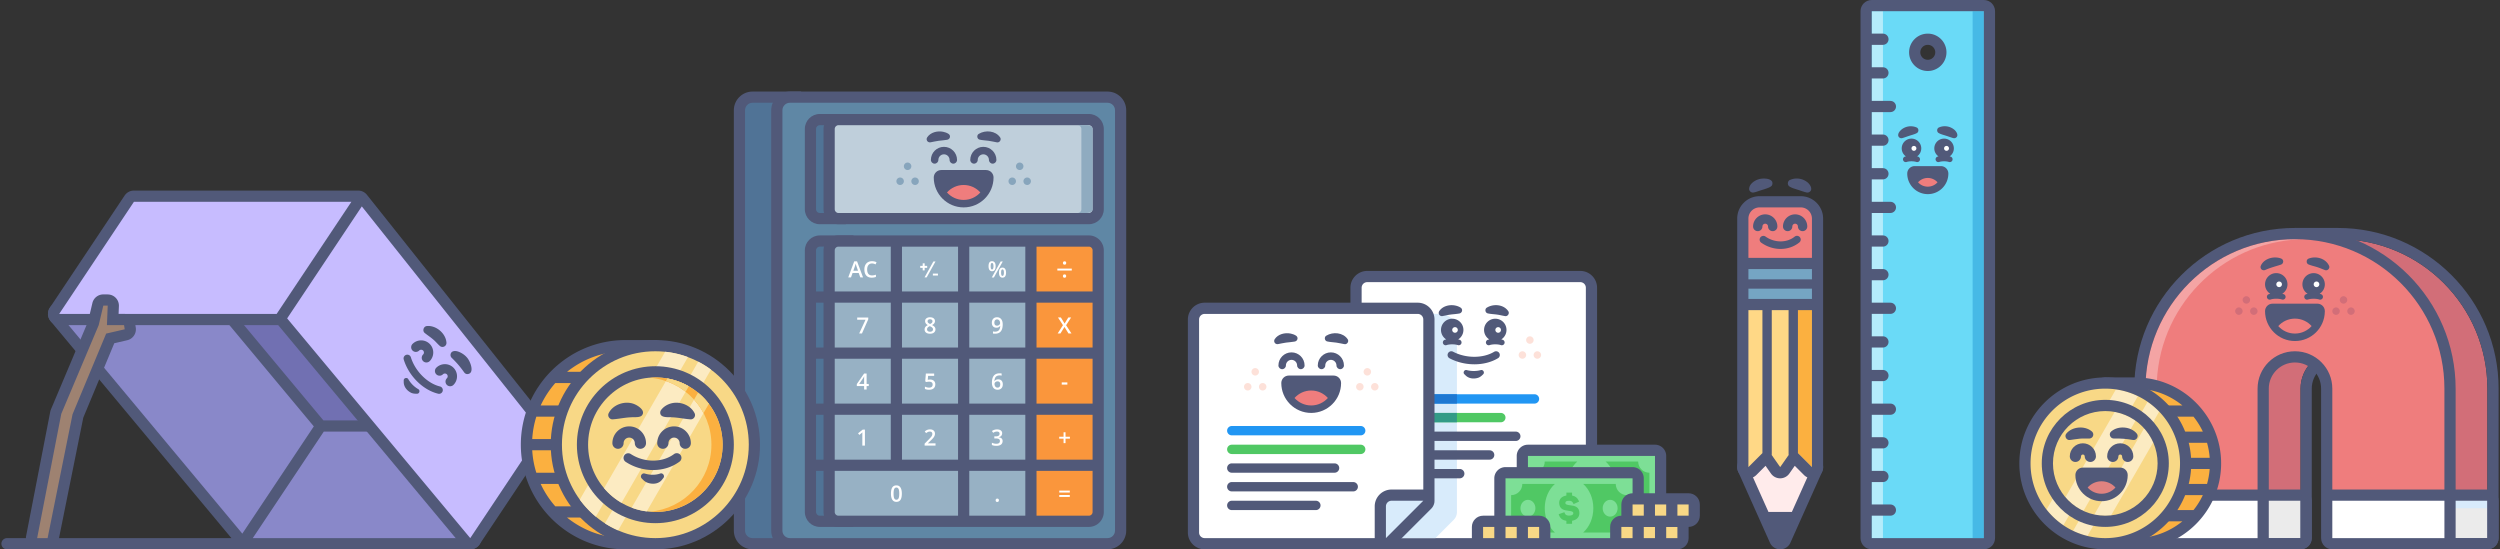 <?xml version="1.0" encoding="UTF-8"?>
<svg xmlns="http://www.w3.org/2000/svg" width="1338" height="294" fill="none">
  <rect width="100%" height="100%" fill="#333333" stroke="none"/>
  <g clip-path="url(#a)">
    <path fill="#D26E78" d="M1228.25 131.37V128h23c44.18 0 80 35.82 80 80v80h-60v-80c0-11.05-8.95-20-20-20s-20 8.95-20 20v80h-60v-80c0-36.19 24.03-66.75 57-76.63"></path>
    <path fill="#EBEBEB" d="M1231.25 265h-60c-1.66 0-3 1.343-3 3v20c0 1.657 1.34 3 3 3h60c1.66 0 3-1.343 3-3v-20c0-1.657-1.34-3-3-3m100 0h-60c-1.66 0-3 1.343-3 3v20c0 1.657 1.34 3 3 3h60c1.66 0 3-1.343 3-3v-20c0-1.657-1.34-3-3-3"></path>
    <path fill="#8988C9" d="M131.68 291c-.89 0-1.73-.4-2.3-1.08l-100-120c-.75-.89-.91-2.14-.41-3.19s1.55-1.73 2.72-1.73h120c.89 0 1.73.4 2.3 1.08l100 120c.75.89.91 2.14.41 3.19a3.01 3.01 0 0 1-2.72 1.73z"></path>
    <path fill="#7170B2" d="m121.68 168 50 60h30l-50-60z"></path>
    <path fill="#515979" d="m256.29 284.16-100-120a6 6 0 0 0-4.61-2.16h-120c-2.33 0-4.45 1.35-5.43 3.46-.99 2.11-.67 4.6.82 6.39l96.8 116.16H3.75c-1.66 0-3 1.34-3 3s1.34 3 3 3h247.93c2.33 0 4.45-1.35 5.43-3.46.99-2.11.67-4.6-.82-6.39M151.68 168l47.5 57h-26.09l-47.5-57h26.1zm-33.9 0 50.17 60.2-38.26 57.4L31.68 168zm17.51 120 38-57h30.89l47.5 57z"></path>
    <path fill="#FFEBEB" d="M952.75 291c-1.18 0-2.26-.7-2.74-1.77l-17-38c-.44-.98-.32-2.13.32-3l10-13.63c.57-.77 1.46-1.23 2.42-1.23h14.54c.98 0 1.9.48 2.46 1.29l9.46 13.63c.6.86.7 1.98.27 2.94l-17 38a3 3 0 0 1-2.74 1.77z"></path>
    <path fill="#515979" d="m974.68 246.58-9.46-13.63a5.98 5.98 0 0 0-4.93-2.58h-14.54c-1.91 0-3.71.91-4.84 2.45l-10 13.63a6 6 0 0 0-.64 6l17 38a6.004 6.004 0 0 0 10.96 0l17-38c.86-1.92.65-4.14-.55-5.87M959.01 274h-12.53l-10.74-24 10-13.63h14.54l9.46 13.63L959 274z"></path>
    <path fill="#FFD886" d="M969.75 253c-.78 0-1.55-.3-2.12-.88l-7.47-7.47-4.95 7.07a3.006 3.006 0 0 1-4.92 0l-4.95-7.07-7.47 7.47c-.57.57-1.34.88-2.12.88-.39 0-.78-.07-1.15-.23a3 3 0 0 1-1.85-2.77v-85c0-1.66 1.34-3 3-3h34c1.66 0 3 1.34 3 3v85a2.997 2.997 0 0 1-3 3"></path>
    <path fill="#FBB040" d="m969.75 250-8-8v-77h8z"></path>
    <path fill="#75A5C3" d="M972.75 141h-40v22h40z"></path>
    <path fill="#EF7D7D" d="M932.75 141v-24c0-4.96 4.04-9 9-9h22c4.96 0 9 4.04 9 9v24z"></path>
    <path fill="#515979" d="M963.75 105h-22c-6.62 0-12 5.38-12 12v133c0 2.43 1.46 4.61 3.7 5.54a5.97 5.97 0 0 0 6.53-1.3l4.94-4.94 2.9 4.14a6.01 6.01 0 0 0 4.92 2.56c1.96 0 3.79-.96 4.92-2.56l2.9-4.14 4.94 4.94a6 6 0 0 0 4.24 1.76 6.003 6.003 0 0 0 5.99-6V117c0-6.62-5.38-12-12-12zm-28 12c0-3.31 2.69-6 6-6h22c3.31 0 6 2.69 6 6v21h-34zm0 27h34v5.5h-34zm7.5 98.5-7.5 7.5v-84h7.5zm9.5 7.5-4.55-6.5c.03-.16.05-.33.05-.5v-77h9v77c0 .17.02.34.05.5zm17 0-7.5-7.5V166h7.5zm0-90h-34v-5.5h34z"></path>
    <path fill="#515979" d="M964.75 123.72a2.5 2.5 0 0 1-2.5-2.5c0-.83-.67-1.5-1.5-1.5s-1.5.67-1.5 1.5a2.5 2.5 0 0 1-5 0c0-3.58 2.92-6.5 6.5-6.5s6.5 2.92 6.5 6.5a2.5 2.5 0 0 1-2.5 2.5m-16 0a2.5 2.5 0 0 1-2.5-2.5c0-.83-.67-1.5-1.5-1.5s-1.5.67-1.5 1.5a2.5 2.5 0 0 1-5 0c0-3.58 2.92-6.5 6.5-6.5s6.5 2.92 6.5 6.5a2.5 2.5 0 0 1-2.5 2.5m9.29-27.43c3.07-1.35 6.6-.84 9.22 1.21 1.61 1.21 3.41 4.32.77 5.43-.59.24-1.23.08-1.8-.08-1.26-.34-2.52-.81-3.7-1.18-1.46-.5-3.32-.94-4.63-1.76-1.45-.75-1.34-3 .14-3.63zm-11.05 3.97c-1.72.81-3.99 1.35-5.78 2-.71.23-1.66.56-2.53.74-1.12.27-2.25-.41-2.52-1.53-.25-2.74 2.71-4.81 5.03-5.52 2.24-.77 8.5-.7 7.27 3.03-.26.65-.91.97-1.47 1.27zm6 32.98c-3.57 0-7.23-1.12-10.39-3.36-.9-.64-1.12-1.89-.48-2.79s1.89-1.12 2.79-.48c4.84 3.43 11.39 3.45 15.58.05.86-.7 2.12-.57 2.81.29.7.86.57 2.12-.29 2.81-2.85 2.31-6.39 3.47-10.03 3.47z"></path>
    <path fill="#6ADAF7" d="M1001.75 291c-1.66 0-3-1.34-3-3V6c0-1.66 1.34-3 3-3h60c1.66 0 3 1.34 3 3v282c0 1.66-1.34 3-3 3zm30-270c-3.86 0-7 3.14-7 7s3.14 7 7 7 7-3.14 7-7-3.14-7-7-7"></path>
    <path fill="#46B9E6" d="M1061.75 6h-6v282h6z"></path>
    <path fill="#B4ECFB" d="M1007.75 6h-6v282h6z"></path>
    <path fill="#515979" d="M1061.75 0h-60c-3.31 0-6 2.69-6 6v282c0 3.31 2.69 6 6 6h60c3.31 0 6-2.69 6-6V6c0-3.31-2.69-6-6-6m0 288h-60v-12h10c1.66 0 3-1.34 3-3s-1.34-3-3-3h-10v-12h6c1.66 0 3-1.34 3-3s-1.34-3-3-3h-6v-12h6c1.66 0 3-1.34 3-3s-1.34-3-3-3h-6v-12h10c1.66 0 3-1.34 3-3s-1.34-3-3-3h-10v-12h6c1.66 0 3-1.34 3-3s-1.34-3-3-3h-6v-12h6c1.66 0 3-1.34 3-3s-1.34-3-3-3h-6v-12h10c1.66 0 3-1.34 3-3s-1.34-3-3-3h-10v-12h6c1.66 0 3-1.34 3-3s-1.34-3-3-3h-6v-12h6c1.66 0 3-1.34 3-3s-1.34-3-3-3h-6v-12h10c1.66 0 3-1.34 3-3s-1.34-3-3-3h-10V96h6c1.66 0 3-1.34 3-3s-1.34-3-3-3h-6V78h6c1.66 0 3-1.34 3-3s-1.34-3-3-3h-6V60h10c1.66 0 3-1.34 3-3s-1.34-3-3-3h-10V42h6c1.66 0 3-1.34 3-3s-1.34-3-3-3h-6V24h6c1.66 0 3-1.34 3-3s-1.34-3-3-3h-6V6h60z"></path>
    <path fill="#515979" d="M1031.75 38c5.52 0 10-4.48 10-10s-4.48-10-10-10-10 4.48-10 10 4.48 10 10 10m0-14c2.21 0 4 1.79 4 4s-1.79 4-4 4-4-1.79-4-4 1.79-4 4-4m12.26 59.84c-.17-.06-.36-.1-.54-.15 1.34-.95 2.23-2.5 2.23-4.27 0-2.89-2.34-5.23-5.23-5.23s-5.23 2.34-5.23 5.23c0 1.77.88 3.33 2.23 4.27-.18.05-.37.09-.54.15-.78.27-1.2 1.12-.93 1.91.27.78 1.12 1.2 1.91.93 1.37-.47 3.76-.47 5.12 0a1.51 1.51 0 0 0 1.91-.93c.27-.78-.15-1.64-.93-1.91m-17.44 0c-.17-.06-.36-.1-.54-.15 1.34-.95 2.23-2.5 2.23-4.27 0-2.89-2.34-5.23-5.23-5.23s-5.23 2.34-5.23 5.23c0 1.77.88 3.33 2.23 4.27-.18.05-.37.1-.54.15-.78.27-1.2 1.12-.93 1.91.27.78 1.12 1.2 1.91.93 1.36-.47 3.76-.47 5.12 0a1.51 1.51 0 0 0 1.91-.93c.27-.78-.15-1.64-.93-1.91m11.2-15.65c2.66-1.13 5.71-.7 7.97 1.07 1.36.99 2.95 3.64.75 4.6-.51.22-1.04.08-1.54-.07-1.09-.33-2.21-.76-3.25-1.09-1.25-.43-2.87-.79-4.02-1.45-1.26-.6-1.19-2.55.09-3.06m-12.44 3.31c-.99.47-2.5.84-3.54 1.2-1.18.37-2.46.89-3.71 1.22-.92.25-1.88-.29-2.13-1.21-.27-1.37.85-2.61 1.81-3.44a7.91 7.91 0 0 1 7.97-1.07c1.29.52 1.33 2.47.09 3.06l-.48.25zm13.43 17.4h-14c-2.21 0-4 1.79-4 4 0 6.07 4.93 11 11 11s10.9-4.84 11-10.82v-.18c0-2.21-1.79-4-4-4"></path>
    <path fill="#EF7D7D" d="M1031.75 99.9c2.07 0 3.93-.9 5.21-2.33a6.97 6.97 0 0 0-5.21-2.33c-2.07 0-3.93.9-5.21 2.33a6.97 6.97 0 0 0 5.21 2.33"></path>
    <path fill="#D8EBFB" d="M1331.25 268h-60v4h60z"></path>
    <path fill="#515979" d="M1251.25 128c44.18 0 80 35.82 80 80v80h-60v-80c0-11.05-8.95-20-20-20s-20 8.95-20 20v80h-60v-80c0-36.19 24.03-66.75 57-76.63V128zm0-6h-23c-2.97 0-5.44 2.16-5.92 5-15.66 5.61-29.65 15.86-39.73 29.2-11.35 15.01-17.35 32.93-17.35 51.8v80c0 3.31 2.69 6 6 6h60c3.31 0 6-2.69 6-6v-80c0-7.72 6.28-14 14-14s14 6.28 14 14v80c0 3.31 2.69 6 6 6h60c3.31 0 6-2.69 6-6v-80c0-47.42-38.58-86-86-86"></path>
    <path fill="#515979" d="M1231.25 268v20h-60v-20zm0-6h-60c-3.31 0-6 2.69-6 6v20c0 3.31 2.69 6 6 6h60c3.31 0 6-2.69 6-6v-20c0-3.31-2.69-6-6-6m100 6v20h-60v-20zm0-6h-60c-3.31 0-6 2.69-6 6v20c0 3.31 2.69 6 6 6h60c3.31 0 6-2.69 6-6v-20c0-3.31-2.69-6-6-6"></path>
    <path fill="#EF7D7D" d="M1248.25 291c-1.66 0-3-1.34-3-3v-80c0-9.37-7.63-17-17-17s-17 7.63-17 17v80c0 1.66-1.34 3-3 3h-60c-1.66 0-3-1.34-3-3v-80c0-45.77 37.23-83 83-83s83 37.23 83 83v80c0 1.66-1.34 3-3 3z"></path>
    <path fill="#F4A4A4" d="M1228.25 128c1.01 0 2 .04 3 .08-42.79 1.58-77 36.75-77 79.92v80h-6v-80c0-44.18 35.82-80 80-80"></path>
    <path fill="#fff" d="M1208.25 265h-60c-1.66 0-3 1.343-3 3v20c0 1.657 1.34 3 3 3h60c1.66 0 3-1.343 3-3v-20c0-1.657-1.34-3-3-3m100 0h-60c-1.66 0-3 1.343-3 3v20c0 1.657 1.34 3 3 3h60c1.66 0 3-1.343 3-3v-20c0-1.657-1.34-3-3-3"></path>
    <path fill="#515979" d="M1228.25 122c-47.42 0-86 38.58-86 86v80c0 3.31 2.69 6 6 6h60c3.31 0 6-2.69 6-6v-80c0-7.72 6.28-14 14-14s14 6.28 14 14v80c0 3.31 2.69 6 6 6h60c3.31 0 6-2.69 6-6v-80c0-47.42-38.58-86-86-86m-20 166h-60v-20h60zm100 0h-60v-20h60zm-60-26v-54c0-11.05-8.95-20-20-20s-20 8.95-20 20v54h-60v-54c0-44.18 35.82-80 80-80s80 35.82 80 80v54z"></path>
    <path fill="#D8EBFB" d="M1148.25 288h6v-20h-6z"></path>
    <path fill="#515979" d="M1242.24 157.46c-.24-.08-.51-.16-.78-.22a5.97 5.97 0 0 0 2.79-5.06c0-3.31-2.69-6-6-6s-6 2.69-6 6c0 2.13 1.12 4 2.79 5.06-.27.07-.54.14-.78.22-.78.27-1.2 1.12-.93 1.91.27.78 1.12 1.2 1.91.93 1.6-.55 4.42-.55 6.02 0a1.51 1.51 0 0 0 1.91-.93c.27-.78-.15-1.64-.93-1.91m-17.99-5.29c0-3.31-2.69-6-6-6s-6 2.69-6 6c0 2.13 1.12 4 2.79 5.06-.27.07-.54.14-.78.22-.78.27-1.2 1.12-.93 1.91.27.78 1.12 1.2 1.91.93 1.6-.55 4.42-.55 6.02 0a1.51 1.51 0 0 0 1.91-.93c.27-.78-.15-1.64-.93-1.91-.24-.08-.51-.16-.78-.22a5.97 5.97 0 0 0 2.79-5.06m11.33-13.77c3.9-1.54 9.15-.14 10.94 3.86.62 1.33-.82 2.82-2.16 2.3-1.5-.54-2.7-1.12-4.19-1.58-1.4-.46-3.26-.86-4.6-1.43-1.39-.52-1.36-2.64 0-3.14zm-15.05 3.31c-2.68.86-5.41 1.55-8.01 2.71-.97.49-2.21.16-2.58-.91-.15-.42-.12-.87.04-1.25 1.28-3.03 4.8-4.55 7.91-4.46 1.03.03 1.96.17 3.03.6 1.63.73 1.27 2.9-.39 3.31"></path>
    <path fill="#D26E78" d="M1254.25 162.52c1.1 0 2-.895 2-2s-.9-2-2-2-2 .895-2 2 .9 2 2 2m-4 6c1.1 0 2-.895 2-2s-.9-2-2-2-2 .895-2 2 .9 2 2 2m10-2c0 1.1-.9 2-2 2s-2-.9-2-2 .9-2 2-2 2 .9 2 2m-58-4c1.1 0 2-.895 2-2s-.9-2-2-2-2 .895-2 2 .9 2 2 2m-4 6c1.1 0 2-.895 2-2s-.9-2-2-2-2 .895-2 2 .9 2 2 2m8 0c1.1 0 2-.895 2-2s-.9-2-2-2-2 .895-2 2 .9 2 2 2"></path>
    <path fill="#515979" d="M1240.25 162.52h-24c-2.21 0-4 1.79-4 4 0 8.82 7.18 16 16 16s15.91-7.09 16-15.84v-.16c0-2.21-1.79-4-4-4"></path>
    <path fill="#EF7D7D" d="M1228.25 178.52c3.55 0 6.73-1.55 8.93-4-2.2-2.45-5.38-4-8.93-4s-6.73 1.55-8.93 4c2.2 2.45 5.38 4 8.93 4"></path>
    <path fill="#C7BCFF" d="M251.68 291c-.89 0-1.73-.39-2.3-1.08L150.28 171H31.68a3.02 3.02 0 0 1-2.65-1.58c-.53-.97-.46-2.16.15-3.08l40-60c.56-.83 1.49-1.34 2.5-1.34h120c.91 0 1.78.42 2.35 1.13l97.94 123.09c.81 1.02.87 2.45.15 3.53l-37.94 56.91c-.52.79-1.39 1.28-2.34 1.33h-.16z"></path>
    <path fill="#515979" d="M218.53 202.96c1.27 2.17 3.11 4.03 5.29 5.29 1.2.64.68 2.53-.66 2.48-1.12.03-2.42-.09-3.34-.63-2.03-1.07-3.64-3.03-3.74-5.41l-.01-1.07c-.04-1.35 1.84-1.83 2.47-.66zm16.45 7.82c-.16 0-.31-.02-.47-.06-8.16-1.98-15.74-9.51-18.43-18.31-.32-1.06.27-2.17 1.33-2.5s2.17.27 2.5 1.33c2.27 7.39 8.81 13.95 15.55 15.59a2.003 2.003 0 0 1-.47 3.95zm5.96-4.05a2.499 2.499 0 0 1-1.77-4.27c.58-.58.58-1.54 0-2.12-.59-.58-1.54-.58-2.12 0-.98.98-2.56.98-3.54 0s-.98-2.56 0-3.54c2.53-2.53 6.66-2.54 9.19 0 2.53 2.53 2.53 6.66 0 9.19-.49.49-1.13.73-1.77.73zM228.22 194a2.499 2.499 0 0 1-1.77-4.27c.58-.58.58-1.54 0-2.12s-1.54-.58-2.12 0c-.98.98-2.56.98-3.54 0s-.98-2.56 0-3.54c2.53-2.53 6.66-2.54 9.19 0 2.53 2.53 2.53 6.66 0 9.19-.49.49-1.13.73-1.77.73zm20.22 5.32c-2.16-3.07-4.09-5.3-6.81-7.93-.77-.9-.67-2.25.22-3.02 2.17-1.63 6.56 1.07 8.05 2.97 1.85 1.97 4.44 8.75.11 8.88-.66-.05-1.2-.4-1.57-.9m-19.93-24.83c4.88-.44 10.02 3.88 10.42 8.78.15 1.19-.71 2.28-1.91 2.4-.61.06-1.18-.14-1.61-.51-1.49-1.33-2.39-2.54-3.79-3.66-1.39-1.18-2.75-2.04-4.25-3.24-1.49-1.13-.68-3.67 1.16-3.77z"></path>
    <path fill="#515979" d="m294.32 227.35-97.94-123.09a6 6 0 0 0-4.7-2.26h-120c-2.01 0-3.88 1-4.99 2.67l-40 60a6.001 6.001 0 0 0 4.99 9.33h117.19l98.2 117.84a6 6 0 0 0 4.61 2.16h.32c1.89-.1 3.62-1.09 4.67-2.66l37.94-56.91a5.98 5.98 0 0 0-.3-7.06zM71.68 108h116.39l-40 60H31.68zm180 180-98-117.6 39.96-59.94 95.98 120.62-37.94 56.91z"></path>
    <path fill="#9E8271" d="M19.87 291a3 3 0 0 1-2.94-3.57l12.92-66.51c.04-.19.11-.43.18-.6 6.56-15.53 18.78-44.49 19.94-47.24l2.4-10.19a3.005 3.005 0 0 1 2.92-2.31h2.37c.82 0 1.6.33 2.16.92.57.59.87 1.38.83 2.2l-.3 7.3h6.03a2.99 2.99 0 0 1 2.96 2.53l.35 2.24c.25 1.55-.75 3.04-2.29 3.39l-8.42 1.95-17.29 41.51-13.3 65.97a3 3 0 0 1-2.94 2.41h-5.59z"></path>
    <path fill="#515979" d="M57.65 163.57 57.23 174h9.16l.35 2.24-9.92 2.3-17.99 43.18s0 .03-.01.05L25.47 288h-5.59l12.92-66.51s.01-.04.02-.06c0 0 20.01-47.39 20.01-47.43l2.46-10.43h2.37m0-6h-2.37a6 6 0 0 0-5.84 4.62l-2.35 9.94c-1.6 3.8-13.44 31.84-19.82 46.95-.02.05-.04.09-.06.14-.14.35-.25.72-.32 1.09l-12.92 66.54a6 6 0 0 0 1.26 4.96 6 6 0 0 0 4.63 2.18h5.59c2.86 0 5.32-2.01 5.88-4.81l13.24-65.68 16.59-39.81 6.92-1.6a5.987 5.987 0 0 0 4.57-6.78l-.35-2.24a5.99 5.99 0 0 0-5.93-5.06h-2.91l.16-4c0-.14.01-.28.01-.42 0-3.31-2.68-6-6-6z"></path>
    <path fill="#507396" d="M402.75 291c-3.86 0-7-3.14-7-7V59c0-3.86 3.14-7 7-7h23v239z"></path>
    <path fill="#515979" d="M422.75 55v233h-20c-2.21 0-4-1.79-4-4V59c0-2.21 1.79-4 4-4zm6-6h-26c-5.51 0-10 4.49-10 10v225c0 5.51 4.49 10 10 10h26z"></path>
    <path fill="#5F87A5" d="M592.75 52h-170a7 7 0 0 0-7 7v225a7 7 0 0 0 7 7h170a7 7 0 0 0 7-7V59a7 7 0 0 0-7-7"></path>
    <path fill="#515979" d="M592.75 55c2.21 0 4 1.79 4 4v225c0 2.21-1.79 4-4 4h-170c-2.21 0-4-1.79-4-4V59c0-2.21 1.79-4 4-4zm0-6h-170c-5.51 0-10 4.49-10 10v225c0 5.51 4.49 10 10 10h170c5.51 0 10-4.49 10-10V59c0-5.51-4.49-10-10-10"></path>
    <path fill="#507396" d="M438.75 117c-2.76 0-5-2.24-5-5V69c0-2.76 2.24-5 5-5h11v53z"></path>
    <path fill="#515979" d="M446.75 67v47h-8c-1.1 0-2-.9-2-2V69c0-1.1.9-2 2-2zm6-6h-14c-4.41 0-8 3.59-8 8v43c0 4.41 3.59 8 8 8h14z"></path>
    <path fill="#507396" d="M438.75 129c-2.76 0-5 2.24-5 5v140c0 2.76 2.24 5 5 5h15V129z"></path>
    <path fill="#515979" d="M438.75 126c-4.41 0-8 3.59-8 8v140c0 4.41 3.59 8 8 8h18V126zm12 150h-12c-1.1 0-2-.9-2-2v-22h14zm0-30h-14v-24h14zm0-30h-14v-24h14zm0-30h-14v-24h14zm-14-30v-22c0-1.1.9-2 2-2h12v24z"></path>
    <path fill="#BFCFDB" d="M582.75 64h-134a5 5 0 0 0-5 5v43a5 5 0 0 0 5 5h134a5 5 0 0 0 5-5V69a5 5 0 0 0-5-5"></path>
    <path fill="#515979" d="M582.75 67c1.1 0 2 .9 2 2v43c0 1.1-.9 2-2 2h-134c-1.1 0-2-.9-2-2V69c0-1.1.9-2 2-2zm0-6h-134c-4.41 0-8 3.59-8 8v43c0 4.41 3.59 8 8 8h134c4.41 0 8-3.59 8-8V69c0-4.41-3.59-8-8-8"></path>
    <path fill="#8FABC0" d="M581.42 67h-4.67c1.1 0 2 .9 2 2v43c0 1.1-.9 2-2 2h4.67c1.84 0 3.33-.9 3.33-2V69c0-1.1-1.49-2-3.33-2"></path>
    <path fill="#FA963C" d="M551.75 159v-30h31c2.76 0 5 2.24 5 5v25zm36 0h-36v30h36zm0 30h-36v30h36zm0 30h-36v30h36z"></path>
    <path fill="#97B1C4" d="M448.75 129c-2.76 0-5 2.24-5 5v140c0 2.76 2.24 5 5 5h103V129z"></path>
    <path fill="#FA963C" d="M551.75 279v-30h36v25c0 2.76-2.24 5-5 5z"></path>
    <path fill="#fff" d="m460.43 148.48-.86-2.38h-3.28l-.84 2.38h-1.48l3.21-8.6h1.52l3.21 8.6h-1.49zm-1.23-3.58-.8-2.33a22 22 0 0 1-.45-1.48c-.11.48-.26 1.01-.46 1.58l-.77 2.23h2.5zm7.49-3.9c-.8 0-1.44.29-1.9.86s-.69 1.36-.69 2.36.22 1.85.67 2.38 1.08.81 1.92.81c.36 0 .71-.04 1.05-.11s.69-.17 1.06-.28v1.2c-.67.25-1.43.38-2.29.38-1.25 0-2.22-.38-2.89-1.14s-1.01-1.85-1.01-3.26c0-.89.16-1.67.49-2.34s.8-1.18 1.42-1.54 1.34-.53 2.17-.53c.88 0 1.68.18 2.43.55l-.5 1.17c-.29-.14-.59-.26-.92-.36s-.66-.16-1.02-.16zm66.16 1.47c0 .9-.16 1.57-.48 2.02s-.8.68-1.43.68c-.59 0-1.05-.23-1.38-.7s-.49-1.13-.49-2c0-1.79.62-2.68 1.87-2.68.61 0 1.08.23 1.42.69s.5 1.12.5 1.98zm-2.64.01c0 .58.06 1.02.17 1.3s.3.43.56.43c.52 0 .77-.58.77-1.73s-.26-1.73-.77-1.73c-.26 0-.44.14-.56.43s-.17.72-.17 1.3m6.48-2.56-4.75 8.57h-1.14l4.75-8.57zm1.74 5.99c0 .9-.16 1.57-.49 2.02s-.8.67-1.42.67-1.05-.23-1.38-.69-.49-1.13-.49-2c0-1.79.62-2.68 1.88-2.68.6 0 1.07.23 1.4.69s.5 1.12.5 1.99m-2.64 0c0 .58.06 1.02.17 1.31s.3.43.56.43c.51 0 .77-.58.77-1.74s-.26-1.72-.77-1.72c-.26 0-.44.14-.56.42s-.17.71-.17 1.29zm-35.1-5.99-4.75 8.56h-1.14l4.75-8.56zm68.19 7.83c0-.29.07-.5.22-.66s.36-.23.64-.23.5.08.65.24.22.37.22.65-.08.5-.23.66-.37.24-.65.24-.5-.08-.64-.24-.22-.38-.22-.66zm-2.99-2.97v-1.04h7.72v1.04zm4.73-4.02c0 .29-.07.5-.22.66s-.36.23-.64.23-.5-.08-.65-.24-.22-.37-.22-.65.08-.5.23-.66.37-.24.65-.24.5.08.64.24.22.38.22.66zm-110.79 37.72 3.39-7.34h-4.45v-1.21h5.92v.96l-3.37 7.59zm37.92-8.67c.81 0 1.46.19 1.93.56s.71.87.71 1.5c0 .88-.53 1.58-1.58 2.1.67.34 1.15.69 1.43 1.06s.42.79.42 1.24c0 .71-.26 1.27-.78 1.7s-1.22.64-2.11.64-1.65-.2-2.16-.6-.77-.96-.77-1.69c0-.48.13-.91.4-1.29q.405-.57 1.32-1.02c-.52-.31-.9-.64-1.12-.99q-.33-.525-.33-1.17c0-.62.24-1.12.73-1.49s1.12-.55 1.91-.55m-1.59 6.45c0 .41.14.72.43.95s.67.34 1.16.34.9-.12 1.17-.35.42-.55.42-.95q0-.48-.39-.87c-.26-.26-.65-.5-1.17-.73l-.17-.08q-.78.345-1.11.75c-.22.27-.34.58-.34.93zm1.58-5.39c-.39 0-.71.1-.94.29a.99.99 0 0 0-.36.79c0 .2.04.38.13.54s.21.31.38.44.44.29.83.47c.47-.21.8-.42.99-.65s.29-.5.29-.8c0-.33-.12-.59-.36-.79s-.56-.29-.96-.29m38.91 2.7q0 2.535-1.02 3.78c-.68.83-1.7 1.25-3.07 1.25-.52 0-.89-.03-1.12-.09v-1.15q.525.15 1.05.15c.93 0 1.62-.25 2.08-.75s.71-1.29.75-2.36h-.07c-.23.35-.51.61-.83.76s-.71.23-1.15.23c-.76 0-1.35-.24-1.79-.71s-.65-1.12-.65-1.95c0-.89.25-1.61.75-2.14s1.19-.79 2.05-.79q.915 0 1.59.45t1.05 1.29c.25.56.37 1.24.37 2.03zm-2.99-2.62c-.48 0-.84.16-1.1.47s-.38.75-.38 1.31c0 .49.12.87.35 1.15q.345.42 1.08.42c.49 0 .86-.14 1.17-.42s.47-.6.47-.97c0-.35-.07-.67-.2-.98a1.64 1.64 0 0 0-.57-.72c-.25-.18-.52-.26-.83-.26zm39.8 7.53h-1.61l-2.14-3.5-2.16 3.5h-1.5l2.84-4.44-2.66-4.12h1.56l1.98 3.24 1.98-3.24h1.51l-2.68 4.15 2.88 4.42zm-108.5 28.14h-1.15v1.87h-1.34v-1.87h-3.91v-1.06l3.91-5.66h1.34v5.58h1.15zm-2.49-1.15v-2.15c0-.77.02-1.39.06-1.88h-.05c-.11.26-.28.57-.52.94l-2.13 3.09zm35.29-2.34c.86 0 1.55.23 2.05.69s.76 1.08.76 1.87c0 .91-.29 1.63-.86 2.14s-1.39.77-2.44.77c-.96 0-1.71-.15-2.26-.46v-1.25c.32.18.68.32 1.09.42q.615.15 1.14.15c.62 0 1.09-.14 1.42-.42s.49-.68.49-1.22c0-1.02-.65-1.54-1.96-1.54-.18 0-.41.02-.68.06s-.51.08-.71.13l-.62-.36.33-4.18h4.45v1.22h-3.24l-.19 2.12c.14-.02.3-.05.5-.08s.44-.05.72-.05zm33.12 1.7c0-3.35 1.37-5.03 4.1-5.03.43 0 .79.03 1.09.1v1.15c-.3-.09-.64-.13-1.03-.13-.92 0-1.61.25-2.07.74q-.69.735-.75 2.37h.07c.18-.32.44-.56.77-.74s.72-.26 1.17-.26c.78 0 1.38.24 1.82.71s.65 1.12.65 1.94q0 1.35-.75 2.13c-.5.52-1.19.78-2.05.78-.61 0-1.15-.15-1.6-.44q-.675-.435-1.05-1.29c-.25-.57-.37-1.24-.37-2.04zm2.98 2.63c.47 0 .84-.15 1.09-.46s.38-.74.38-1.31c0-.49-.12-.88-.36-1.16q-.36-.42-1.08-.42c-.3 0-.57.06-.82.19s-.45.3-.59.52-.22.45-.22.68c0 .55.15 1.01.45 1.39s.68.57 1.15.57m34.38-1.61v-1.17h3.01v1.17zM462.9 238.48h-1.38v-5.53c0-.66.02-1.18.05-1.57-.09.09-.2.2-.33.31q-.195.165-1.32 1.08l-.69-.87 2.52-1.98h1.15v8.57zm37.76 0h-5.81v-1.04l2.21-2.22c.65-.67 1.08-1.14 1.3-1.42s.37-.54.47-.79.15-.51.15-.79c0-.39-.12-.69-.35-.91q-.345-.33-.96-.33c-.33 0-.65.06-.95.18s-.66.34-1.06.66l-.74-.91c.48-.4.94-.69 1.39-.86s.93-.25 1.44-.25c.8 0 1.44.21 1.92.62s.72.98.72 1.68c0 .39-.07.75-.21 1.1s-.35.71-.64 1.08-.76.87-1.43 1.5l-1.49 1.44v.06h4.07v1.21zm35.68-6.59c0 .54-.16 1-.47 1.36s-.76.6-1.34.73v.05c.69.09 1.2.3 1.55.64s.52.8.52 1.36c0 .82-.29 1.46-.87 1.91s-1.41.67-2.48.67c-.95 0-1.75-.15-2.4-.46v-1.22c.36.18.75.32 1.15.42s.8.15 1.17.15c.66 0 1.16-.12 1.49-.37s.49-.63.49-1.14c0-.46-.18-.79-.54-1.01s-.93-.32-1.71-.32h-.74v-1.12h.76c1.37 0 2.05-.47 2.05-1.42 0-.37-.12-.65-.36-.85q-.36-.3-1.05-.3c-.32 0-.64.05-.94.14s-.66.27-1.07.54l-.67-.96c.79-.58 1.7-.87 2.74-.87.86 0 1.54.19 2.02.56s.73.88.73 1.54zm32.88 2.89h-2.33v-1.04h2.33v-2.39h1.05v2.39h2.34v1.04h-2.34v2.38h-1.05zm-86.56 29.42c0 1.49-.24 2.59-.72 3.32s-1.21 1.08-2.19 1.08-1.68-.37-2.17-1.12-.74-1.84-.74-3.28.24-2.63.72-3.34 1.21-1.08 2.19-1.08 1.68.38 2.17 1.12.74 1.85.74 3.29zm-4.42 0c0 1.17.12 2 .36 2.5s.62.75 1.15.75.91-.25 1.16-.76.37-1.34.37-2.49-.12-1.98-.37-2.49-.63-.77-1.16-.77-.91.25-1.15.76-.36 1.34-.36 2.51zm54.64 3.55c0-.29.07-.5.22-.66s.36-.23.64-.23.5.08.65.24.22.37.22.65-.08.5-.23.66-.37.24-.65.24-.5-.08-.64-.24-.22-.38-.22-.66zm34.04-4.13v-1.05h5.64v1.05zm0 2.33v-1.04h5.64v1.04zm-73.09-122.6h-1.33v-1.04h1.33v-1.39h1.05v1.39h1.34v1.04h-1.34v1.38h-1.05zm5.44 4.13v-1.04h2.72v1.04z"></path>
    <path fill="#515979" d="M531.28 87.59c-1.1 0-2-.9-2-2 0-1.65-1.35-3-3-3s-3 1.35-3 3c0 1.1-.9 2-2 2s-2-.9-2-2c0-3.86 3.14-7 7-7s7 3.14 7 7c0 1.1-.9 2-2 2m-7.44-15.94c3.57-2.19 8.99-1.73 11.44 1.9.84 1.2-.31 2.92-1.73 2.64-1.57-.27-2.86-.63-4.4-.83-1.46-.21-3.36-.28-4.78-.61-1.46-.27-1.8-2.36-.54-3.1zm-13.62 15.94c-1.1 0-2-.9-2-2 0-1.65-1.35-3-3-3s-3 1.35-3 3c0 1.1-.9 2-2 2s-2-.9-2-2c0-3.86 3.14-7 7-7s7 3.14 7 7c0 1.1-.9 2-2 2m-3.53-12.75c-1.25.24-3.08.34-4.36.52-1.54.19-2.82.55-4.39.82-.94.16-1.83-.47-1.98-1.41-.07-.44.03-.87.25-1.22 1.79-2.76 5.51-3.65 8.57-3.02 1.01.21 1.9.51 2.88 1.12 1.48 1 .75 3.07-.96 3.19zM527.75 91h-24c-1.06 0-2.08.42-2.83 1.17s-1.17 1.77-1.17 2.83c0 8.82 7.18 16 16 16s16-7.18 16-16c0-2.21-1.79-4-4-4"></path>
    <path fill="#EF7D7D" d="M515.75 107c3.55 0 6.73-1.55 8.93-4-2.2-2.45-5.38-4-8.93-4s-6.73 1.55-8.93 4c2.2 2.45 5.38 4 8.93 4"></path>
    <path fill="#87A5BC" d="M541.75 99a2 2 0 1 0 0-4 2 2 0 0 0 0 4m8 0a2 2 0 1 0 0-4 2 2 0 0 0 0 4m-4-8a2 2 0 1 0 0-4 2 2 0 0 0 0 4m-64 8a2 2 0 1 0 0-4 2 2 0 0 0 0 4m8 0a2 2 0 1 0 0-4 2 2 0 0 0 0 4m-4-8a2 2 0 1 0 0-4 2 2 0 0 0 0 4"></path>
    <path fill="#fff" d="M731.75 291c-3.31 0-6-2.69-6-6V154c0-3.31 2.69-6 6-6h114c3.31 0 6 2.69 6 6v114c0 .8-.32 1.56-.88 2.12l-20 20c-.56.56-1.33.88-2.12.88z"></path>
    <path fill="#515979" d="M845.75 151c1.66 0 3 1.34 3 3v114l-20 20h-97c-1.66 0-3-1.34-3-3V154c0-1.66 1.34-3 3-3zm0-6h-114c-4.96 0-9 4.04-9 9v131c0 4.96 4.04 9 9 9h97c1.59 0 3.12-.63 4.24-1.76l20-20a6 6 0 0 0 1.76-4.24V154c0-4.96-4.04-9-9-9"></path>
    <path fill="#D8EBFB" d="M779.75 274v-97c0-4.96-4.04-9-9-9h-54c-4.96 0-9 4.04-9 9v111h60.49l9.76-9.76a6 6 0 0 0 1.76-4.24z"></path>
    <path fill="#2196F3" d="M821.25 211h-75a2.5 2.5 0 1 0 0 5h75a2.5 2.5 0 1 0 0-5"></path>
    <path fill="#1E78D2" d="M779.75 211h-18v5h18z"></path>
    <path fill="#515979" d="M811.25 231h-65a2.5 2.5 0 1 0 0 5h65a2.5 2.5 0 1 0 0-5m-14 10h-51a2.5 2.5 0 1 0 0 5h51a2.5 2.5 0 1 0 0-5m-16 10h-35a2.5 2.5 0 1 0 0 5h35a2.5 2.5 0 1 0 0-5"></path>
    <path fill="#50C864" d="M803.25 221h-57a2.5 2.5 0 1 0 0 5h57a2.5 2.5 0 1 0 0-5"></path>
    <path fill="#329B87" d="M779.75 221h-18v5h18z"></path>
    <path fill="#D8EBFB" d="M828.75 291c-.39 0-.78-.07-1.15-.23a3 3 0 0 1-1.85-2.77v-17c0-3.31 2.69-6 6-6h17c1.21 0 2.31.73 2.77 1.85s.21 2.41-.65 3.27l-20 20c-.57.57-1.34.88-2.12.88"></path>
    <path fill="#515979" d="m848.75 268-20 20v-17c0-1.66 1.34-3 3-3zm0-6h-17c-4.96 0-9 4.04-9 9v17c0 2.43 1.46 4.61 3.7 5.54a5.97 5.97 0 0 0 6.53-1.3l20-20a5.99 5.99 0 0 0 1.3-6.54 6 6 0 0 0-5.54-3.7z"></path>
    <path fill="#FDE1D9" d="M814.75 192a2 2 0 1 0 .001-3.999 2 2 0 0 0-.001 3.999m8 0a2 2 0 1 0 .001-3.999 2 2 0 0 0-.001 3.999m-4-8a2 2 0 1 0 .001-3.999 2 2 0 0 0-.001 3.999m-64 8a2 2 0 1 0 .001-3.999 2 2 0 0 0-.001 3.999m8 0a2 2 0 1 0 .001-3.999 2 2 0 0 0-.001 3.999m-4-8a2 2 0 1 0 .001-3.999 2 2 0 0 0-.001 3.999"></path>
    <path fill="#515979" d="M804.26 181.86c-.24-.08-.5-.15-.77-.22a5.997 5.997 0 0 0-3.22-11.06c-3.31 0-6 2.69-6 6 0 2.13 1.109 3.99 2.779 5.06-.27.07-.529.14-.769.22a1.504 1.504 0 0 0-.931 1.91 1.503 1.503 0 0 0 1.911.93c1.6-.55 4.42-.55 6.02 0 .78.27 1.64-.15 1.91-.93s-.15-1.64-.93-1.91m-8.48-17.22c3.57-2.19 8.99-1.73 11.44 1.9.84 1.2-.31 2.92-1.73 2.64-1.57-.27-2.86-.63-4.4-.83-1.46-.21-3.36-.28-4.78-.61-1.46-.27-1.8-2.36-.54-3.1zm-14.57 17.22c-.24-.08-.5-.15-.77-.22a5.997 5.997 0 0 0-3.22-11.06 5.997 5.997 0 0 0-3.22 11.06c-.27.07-.53.14-.77.22-.78.27-1.2 1.12-.93 1.91.27.78 1.12 1.2 1.91.93 1.6-.55 4.42-.55 6.02 0a1.51 1.51 0 0 0 1.91-.93c.27-.78-.15-1.64-.93-1.91m-.46-14.03c-1.25.24-3.08.34-4.36.52-1.54.19-2.82.55-4.39.82-.94.16-1.83-.47-1.98-1.41-.07-.44.03-.88.25-1.22 1.79-2.76 5.51-3.65 8.57-3.02 1.01.21 1.9.51 2.88 1.12 1.48 1.01.75 3.07-.96 3.19zm8.31 27.14c-4.55 0-9.21-1.07-13.25-3.21a1.99 1.99 0 0 1-.83-2.7c.52-.98 1.73-1.35 2.7-.83 6.83 3.63 16.09 3.64 22.02.03a2.002 2.002 0 0 1 2.08 3.42c-3.61 2.2-8.11 3.3-12.73 3.3zm-4.05 3.11c2.43.64 5.05.65 7.48 0 1.3-.4 2.27 1.32 1.29 2.23-.77.81-1.77 1.64-2.8 1.91-2.19.67-4.72.44-6.47-1.18l-.77-.75c-.98-.92 0-2.6 1.28-2.21z"></path>
    <path fill="#fff" d="M644.75 291c-3.31 0-6-2.69-6-6V171c0-3.31 2.69-6 6-6h114c3.31 0 6 2.69 6 6v97c0 .8-.32 1.56-.88 2.12l-20 20c-.56.56-1.33.88-2.12.88z"></path>
    <path fill="#2196F3" d="M728.25 228h-69a2.5 2.5 0 1 0 0 5h69a2.5 2.5 0 1 0 0-5"></path>
    <path fill="#515979" d="M714.25 248h-55a2.5 2.5 0 1 0 0 5h55a2.5 2.5 0 1 0 0-5m10 10h-65a2.5 2.5 0 1 0 0 5h65a2.5 2.5 0 1 0 0-5m-20 10h-45a2.5 2.5 0 1 0 0 5h45a2.5 2.5 0 1 0 0-5"></path>
    <path fill="#50C864" d="M728.25 238h-69a2.5 2.5 0 1 0 0 5h69a2.5 2.5 0 1 0 0-5"></path>
    <path fill="#D8EBFB" d="M741.75 291c-.39 0-.78-.07-1.15-.23a3 3 0 0 1-1.85-2.77v-17c0-3.31 2.69-6 6-6h17c1.21 0 2.31.73 2.77 1.85s.21 2.41-.65 3.27l-20 20c-.57.57-1.34.88-2.12.88"></path>
    <path fill="#515979" d="M717.28 197.59c-1.1 0-2-.9-2-2 0-1.65-1.35-3-3-3s-3 1.35-3 3c0 1.1-.9 2-2 2s-2-.9-2-2c0-3.86 3.14-7 7-7s7 3.14 7 7c0 1.1-.9 2-2 2m-7.44-17.94c3.57-2.19 8.99-1.73 11.44 1.9.84 1.2-.31 2.92-1.73 2.64-1.57-.27-2.86-.63-4.4-.83-1.46-.21-3.36-.28-4.78-.61-1.46-.27-1.8-2.36-.54-3.1zm-13.62 17.94c-1.1 0-2-.9-2-2 0-1.65-1.35-3-3-3s-3 1.35-3 3c0 1.1-.9 2-2 2s-2-.9-2-2c0-3.86 3.14-7 7-7s7 3.14 7 7c0 1.1-.9 2-2 2m-3.53-14.75c-1.25.24-3.08.34-4.36.52-1.54.19-2.82.55-4.39.82-.94.16-1.83-.47-1.98-1.41-.07-.44.03-.87.25-1.22 1.78-2.76 5.51-3.65 8.57-3.02 1.01.21 1.9.51 2.88 1.12 1.48 1.01.75 3.07-.96 3.19zM713.75 201h-24c-1.06 0-2.08.42-2.83 1.17s-1.17 1.77-1.17 2.83c0 8.82 7.18 16 16 16s16-7.18 16-16c0-2.21-1.79-4-4-4"></path>
    <path fill="#EF7D7D" d="M701.75 217c3.55 0 6.73-1.55 8.93-4-2.2-2.45-5.38-4-8.93-4s-6.73 1.55-8.93 4c2.2 2.45 5.38 4 8.93 4"></path>
    <path fill="#FDE1D9" d="M727.75 209a2 2 0 1 0 .001-3.999 2 2 0 0 0-.001 3.999m8 0a2 2 0 1 0 .001-3.999 2 2 0 0 0-.001 3.999m-4-8a2 2 0 1 0 .001-3.999 2 2 0 0 0-.001 3.999m-64 8a2 2 0 1 0 .001-3.999 2 2 0 0 0-.001 3.999m8 0a2 2 0 1 0 .001-3.999 2 2 0 0 0-.001 3.999m-4-8a2 2 0 1 0 .001-3.999 2 2 0 0 0-.001 3.999"></path>
    <path fill="#7DDF96" d="M885.75 241h-68a3 3 0 0 0-3 3v32a3 3 0 0 0 3 3h68a3 3 0 0 0 3-3v-32a3 3 0 0 0-3-3"></path>
    <path fill="#515979" d="M817.75 244h68v32h-68zm0-6c-1.59 0-3.12.63-4.24 1.76a6 6 0 0 0-1.76 4.24v32c0 3.31 2.69 6 6 6h68c1.59 0 3.12-.63 4.24-1.76a6.03 6.03 0 0 0 1.76-4.24v-32c0-3.31-2.69-6-6-6z"></path>
    <path fill="#50C864" d="M838.75 260c0-5.36 2.15-10.1 5.44-13h-17.44c0 3.31-2.69 6-6 6v14c3.31 0 6 2.69 6 6h17.44c-3.29-2.9-5.44-7.64-5.44-13m-9 4.5c-2.21 0-4-2.01-4-4.5s1.79-4.5 4-4.5 4 2.01 4 4.5-1.79 4.5-4 4.5m47-17.5h-17.44c3.29 2.9 5.44 7.64 5.44 13s-2.15 10.1-5.44 13h17.44c0-3.31 2.69-6 6-6v-14c-3.31 0-6-2.69-6-6m-3 17.5c-2.21 0-4-2.01-4-4.5s1.79-4.5 4-4.5 4 2.01 4 4.5-1.79 4.5-4 4.5m-19.73-1.85c0-.81-.79-1.07-2.39-1.24-2.78-.32-5.01-.87-5.17-4.21 0-2.13 1.36-3.59 3.87-3.99v-1.56h3.04v1.56c1.64.28 2.8 1.16 3.49 2.63.04.06.06.1.08.16l.2.45-2.96 1.34-.3-.59c-.41-.79-.93-1.18-2.05-1.18-1.44 0-2.05.3-2.05 1.18 0 .75.85 1.03 2.41 1.2 2.68.28 5.11.89 5.11 4.2 0 2.17-1.42 3.67-3.93 4.13v1.62h-3.04v-1.58c-1.99-.3-3.28-1.3-3.91-2.96l-.22-.61 3.04-1.07.24.59c.32.83 1.07 1.24 2.23 1.24 1.54 0 2.31-.43 2.31-1.3z"></path>
    <path fill="#7DDF96" d="M873.75 253h-68a3 3 0 0 0-3 3v32a3 3 0 0 0 3 3h68a3 3 0 0 0 3-3v-32a3 3 0 0 0-3-3"></path>
    <path fill="#515979" d="M805.75 256h68v32h-68zm0-6c-1.59 0-3.12.63-4.24 1.76a6 6 0 0 0-1.76 4.24v32c0 3.31 2.69 6 6 6h68c1.59 0 3.12-.63 4.24-1.76a6.03 6.03 0 0 0 1.76-4.24v-32c0-3.31-2.69-6-6-6z"></path>
    <path fill="#50C864" d="M826.75 272c0-5.36 2.15-10.1 5.44-13h-17.44c0 3.31-2.69 6-6 6v14c3.31 0 6 2.69 6 6h17.44c-3.29-2.9-5.44-7.64-5.44-13m-9 4.5c-2.21 0-4-2.01-4-4.5s1.79-4.5 4-4.5 4 2.01 4 4.5-1.79 4.5-4 4.5m47-17.5h-17.44c3.29 2.9 5.44 7.64 5.44 13s-2.15 10.1-5.44 13h17.44c0-3.31 2.69-6 6-6v-14c-3.31 0-6-2.69-6-6m-3 17.5c-2.21 0-4-2.01-4-4.5s1.79-4.5 4-4.5 4 2.01 4 4.5-1.79 4.5-4 4.5m-19.73-1.85c0-.81-.79-1.07-2.39-1.24-2.78-.32-5.01-.87-5.17-4.21 0-2.13 1.36-3.59 3.87-3.99v-1.56h3.04v1.56c1.64.28 2.8 1.16 3.49 2.63.04.06.06.1.08.16l.2.45-2.96 1.34-.3-.59c-.41-.79-.93-1.18-2.05-1.18-1.44 0-2.05.3-2.05 1.18 0 .75.85 1.03 2.41 1.2 2.68.28 5.11.89 5.11 4.2 0 2.17-1.42 3.67-3.93 4.13v1.62h-3.04v-1.58c-1.99-.3-3.28-1.3-3.91-2.96l-.22-.61 3.04-1.07.24.59c.32.83 1.07 1.24 2.23 1.24 1.54 0 2.31-.43 2.31-1.3z"></path>
    <path fill="#F8D886" d="M897.75 279h-30a3 3 0 0 0-3 3v6a3 3 0 0 0 3 3h30a3 3 0 0 0 3-3v-6a3 3 0 0 0-3-3"></path>
    <path fill="#515979" d="M897.75 276h-30c-3.31 0-6 2.69-6 6v6c0 3.31 2.69 6 6 6h30c3.31 0 6-2.69 6-6v-6c0-3.31-2.69-6-6-6m-12 12h-6v-6h6zm-18-6h6v6h-6zm30 6h-6v-6h6z"></path>
    <path fill="#F8D886" d="M823.75 279h-30a3 3 0 0 0-3 3v6a3 3 0 0 0 3 3h30a3 3 0 0 0 3-3v-6a3 3 0 0 0-3-3"></path>
    <path fill="#515979" d="M823.75 276h-30c-3.31 0-6 2.69-6 6v6c0 3.31 2.69 6 6 6h30c3.31 0 6-2.69 6-6v-6c0-3.31-2.69-6-6-6m-12 12h-6v-6h6zm-18-6h6v6h-6zm30 6h-6v-6h6z"></path>
    <path fill="#F8D886" d="M903.75 267h-30a3 3 0 0 0-3 3v6a3 3 0 0 0 3 3h30a3 3 0 0 0 3-3v-6a3 3 0 0 0-3-3"></path>
    <path fill="#515979" d="M903.75 264h-30c-3.31 0-6 2.69-6 6v6c0 3.31 2.69 6 6 6h30c3.31 0 6-2.69 6-6v-6c0-3.31-2.69-6-6-6m-12 12h-6v-6h6zm-18-6h6v6h-6zm30 6h-6v-6h6z"></path>
    <path fill="#FBB040" d="M1126.75 291c-1.66 0-3-1.34-3-3v-80c0-1.66 1.34-3 3-3h16c23.71 0 43 19.29 43 43s-19.29 43-43 43z"></path>
    <path fill="#515979" d="M1142.75 202h-16c-3.31 0-6 2.69-6 6v80c0 3.31 2.69 6 6 6h16c25.36 0 46-20.64 46-46s-20.64-46-46-46m-16 86v-80h16c9.59 0 18.38 3.38 25.27 9h-12.12c-1.66 0-3 1.34-3 3s1.34 3 3 3h18.06c1.96 2.45 3.65 5.13 5 8h-17.06c-1.66 0-3 1.34-3 3s1.34 3 3 3h18.85c.15 0 .3-.02.44-.04.74 2.58 1.23 5.27 1.43 8.04h-16.73c-1.66 0-3 1.34-3 3s1.34 3 3 3h16.73c-.21 2.77-.69 5.46-1.43 8.04-.15-.02-.29-.04-.44-.04h-18.85c-1.66 0-3 1.34-3 3s1.34 3 3 3h17.06a39.8 39.8 0 0 1-5 8h-18.06c-1.66 0-3 1.34-3 3s1.34 3 3 3h12.12c-6.89 5.62-15.69 9-25.27 9z"></path>
    <path fill="#F8D886" d="M1126.75 291c-23.71 0-43-19.29-43-43s19.29-43 43-43 43 19.29 43 43-19.29 43-43 43"></path>
    <path fill="#FCEBC2" d="m1132.44 208.41-37.13 64.31c2.55 3.24 5.58 6.08 9 8.4l39.9-69.11a39.7 39.7 0 0 0-11.78-3.6zm16.96 6.63-39.88 69.07c2.43 1.16 4.99 2.08 7.66 2.73l38.41-66.53a39.5 39.5 0 0 0-6.2-5.27z"></path>
    <path fill="#F8D886" d="M1126.75 279c-17.09 0-31-13.91-31-31s13.91-31 31-31 31 13.91 31 31-13.91 31-31 31"></path>
    <path fill="#FCEBC2" d="m1131.79 220.46-26.37 45.67c2.63 3.09 5.91 5.59 9.64 7.31l27.88-48.28a27.9 27.9 0 0 0-11.14-4.7zm15.73 8.76-26.65 46.15c1.9.41 3.86.62 5.88.62 1.05 0 2.08-.06 3.1-.17l22.55-39.06a28 28 0 0 0-4.88-7.55z"></path>
    <path fill="#515979" d="M1138.75 247.25c-1.66 0-3-1.34-3-3 0-.55-.45-1-1-1s-1 .45-1 1c0 1.66-1.34 3-3 3s-3-1.34-3-3c0-3.86 3.14-7 7-7s7 3.14 7 7c0 1.66-1.34 3-3 3m-20 0c-1.66 0-3-1.34-3-3 0-.55-.45-1-1-1s-1 .45-1 1c0 1.66-1.34 3-3 3s-3-1.34-3-3c0-3.86 3.14-7 7-7s7 3.14 7 7c0 1.66-1.34 3-3 3m22.83-11.77c-3.69-.64-6.63-.86-10.43-.79-1.9-.1-2.68-2.63-1.21-3.79 3.75-3.23 10.48-2.67 13.63 1.11 1.29 1.48-.1 3.83-2 3.47zm-35.65-3.46c3.13-3.76 9.82-4.34 13.57-1.16.95.74 1.11 2.12.35 3.05-.39.47-.94.74-1.5.78-2 .11-3.48-.1-5.27.09-1.82.14-3.38.5-5.3.72-1.87.24-3.08-2.09-1.85-3.48m28.82 18.23h-20c-2.21 0-4 1.79-4 4 0 7.72 6.28 14 14 14s13.91-6.19 14-13.83v-.17c0-2.21-1.79-4-4-4"></path>
    <path fill="#E08380" d="M1124.75 264.25c2.96 0 5.61-1.29 7.44-3.33a9.96 9.96 0 0 0-7.44-3.33c-2.96 0-5.61 1.29-7.44 3.33a9.96 9.96 0 0 0 7.44 3.33"></path>
    <path fill="#FBB040" d="M334.75 291c-29.22 0-53-23.78-53-53s23.78-53 53-53h16c1.66 0 3 1.34 3 3v100c0 1.66-1.34 3-3 3z"></path>
    <path fill="#515979" d="M350.75 182h-16c-30.88 0-56 25.12-56 56s25.12 56 56 56h16c3.31 0 6-2.69 6-6V188c0-3.31-2.69-6-6-6m0 106h-16c-11.84 0-22.71-4.12-31.27-11h12.12c1.66 0 3-1.34 3-3s-1.34-3-3-3h-18.4c-3.15-3.58-5.8-7.62-7.83-12h16.23c1.66 0 3-1.34 3-3s-1.34-3-3-3h-18.56c-1.2-3.82-1.95-7.84-2.19-12h18.75c1.66 0 3-1.34 3-3s-1.34-3-3-3h-18.75a50 50 0 0 1 2.19-12h18.56c1.66 0 3-1.34 3-3s-1.34-3-3-3h-16.23c2.03-4.38 4.68-8.42 7.83-12h18.4c1.66 0 3-1.34 3-3s-1.34-3-3-3h-12.12c8.56-6.88 19.43-11 31.27-11h16z"></path>
    <path fill="#F8D886" d="M350.75 291c-29.22 0-53-23.78-53-53s23.78-53 53-53 53 23.78 53 53-23.78 53-53 53"></path>
    <path fill="#515979" d="M350.75 188c27.61 0 50 22.39 50 50s-22.39 50-50 50-50-22.39-50-50 22.39-50 50-50m0-6c-30.88 0-56 25.12-56 56s25.12 56 56 56 56-25.12 56-56-25.12-56-56-56"></path>
    <path fill="#FCEBC2" d="m355.99 188.27-45.68 79.11c2.47 3.39 5.35 6.47 8.58 9.14l49.3-85.4a49.6 49.6 0 0 0-12.21-2.86zm17.71 5.31-49.94 86.5c2.24 1.44 4.59 2.71 7.06 3.78l49.68-86.05c-2.14-1.59-4.41-3-6.8-4.23"></path>
    <path fill="#F8D886" d="M350.75 277c-21.5 0-39-17.5-39-39s17.5-39 39-39 39 17.5 39 39-17.5 39-39 39"></path>
    <path fill="#515979" d="M350.75 202c19.88 0 36 16.12 36 36s-16.12 36-36 36-36-16.12-36-36 16.12-36 36-36m0-6c-23.16 0-42 18.84-42 42s18.84 42 42 42 42-18.84 42-42-18.84-42-42-42"></path>
    <path fill="#FCEBC2" d="m357.19 202.58-33.89 58.69c2.64 3.11 5.79 5.76 9.34 7.83l36-62.35c-3.49-2-7.35-3.44-11.45-4.18zm16.4 7.59-35.52 61.52c2.57.97 5.27 1.64 8.08 2l33.22-57.53a36 36 0 0 0-5.78-5.99"></path>
    <path fill="#FBB040" d="M380.75 238c0-18.87-14.53-34.32-33-35.85.99-.08 1.99-.15 3-.15 19.88 0 36 16.12 36 36s-16.12 36-36 36c-1.01 0-2.01-.07-3-.15 18.47-1.53 33-16.98 33-35.85"></path>
    <path fill="#F8D886" d="M368.63 206.76c-3.49-2-7.35-3.43-11.45-4.18l-.79 1.37c3.85 1.32 7.41 3.27 10.55 5.73l1.69-2.93zm10.74 9.41a36 36 0 0 0-5.78-5.99l-2.14 3.71c1.97 2.18 3.68 4.6 5.07 7.21l2.84-4.92z"></path>
    <path fill="#515979" d="M366.75 240.2c-1.66 0-3-1.34-3-3s-1.35-3-3-3-3 1.35-3 3-1.34 3-3 3-3-1.34-3-3c0-4.96 4.04-9 9-9s9 4.04 9 9c0 1.66-1.34 3-3 3m-24 0c-1.66 0-3-1.34-3-3s-1.35-3-3-3-3 1.35-3 3-1.34 3-3 3-3-1.34-3-3c0-4.96 4.04-9 9-9s9 4.04 9 9c0 1.66-1.34 3-3 3m26.67-15.77c-3.75-.3-6.37-.98-9.99-1.1-1.8-.16-6.47.52-6.05-2.89.07-.43.25-.8.51-1.12 2.09-2.72 5.87-4.17 9.41-3.71 3.49.41 6.9 2.39 8.45 5.56.81 1.57-.59 3.5-2.32 3.26zm-43.66-3.26c2.38-4.86 9.1-6.93 13.95-4.8 2.3 1.01 6.21 3.78 3.56 6.23-1.52.97-3.93.56-5.2.72-3.63.12-6.24.8-9.99 1.1-1.74.25-3.13-1.7-2.32-3.26zm23.8 30.4c-5.05 0-10.23-1.46-14.7-4.39a2.5 2.5 0 0 1-.73-3.46 2.504 2.504 0 0 1 3.46-.73c7.18 4.69 16.91 4.71 23.13.05 1.1-.83 2.67-.6 3.5.5s.6 2.67-.5 3.5c-4.02 3.01-9.03 4.52-14.16 4.52zm-4.45 1.87c2.64.83 5.58.92 8.21 0 1.42-.54 2.68 1.25 1.71 2.4l-.9 1.11c-1.57 1.84-3.99 2.19-6.21 1.78-1.33-.27-2.56-.77-3.58-1.77l-.85-.86c-1.18-1.16.09-3.18 1.62-2.65zM582.75 126h-134c-4.41 0-8 3.59-8 8v140c0 4.41 3.59 8 8 8h134c4.41 0 8-3.59 8-8V134c0-4.41-3.59-8-8-8m-64 6h30v24h-30zm30 54h-30v-24h30zm0 30h-30v-24h30zm0 30h-30v-24h30zm-66-24h30v24h-30zm0-30h30v24h-30zm0-30h30v24h-30zm0-30h30v24h-30zm-36 2c0-1.1.9-2 2-2h28v24h-30zm0 28h30v24h-30zm0 30h30v24h-30zm0 30h30v24h-30zm66 54h-64c-1.1 0-2-.9-2-2v-22h66zm36 0h-30v-24h30zm36-2c0 1.1-.9 2-2 2h-28v-24h30zm0-28h-30v-24h30zm0-30h-30v-24h30zm0-30h-30v-24h30zm-30-30v-24h28c1.1 0 2 .9 2 2v22zm213 15c0-4.96-4.04-9-9-9h-114c-4.96 0-9 4.04-9 9v114c0 4.96 4.04 9 9 9h97c.2 0 .39-.01.59-.03.07 0 .14-.02.21-.03.12-.02.24-.03.37-.05l.25-.06c.11-.03.21-.05.32-.08.08-.02.15-.05.23-.08.11-.04.22-.07.32-.12.07-.03.14-.07.21-.1.11-.05.22-.1.32-.15.07-.04.13-.08.2-.12.1-.06.21-.12.3-.18.08-.05.15-.11.22-.16.09-.06.17-.12.26-.19.15-.13.3-.26.44-.4l20-20c.19-.19.36-.39.52-.6.04-.05.08-.11.12-.16.15-.21.29-.43.41-.66 0-.01.01-.03.02-.04.11-.22.21-.44.3-.67.02-.06.05-.12.07-.19.08-.24.15-.49.21-.74v-.01q.075-.375.09-.75c0-.07 0-.14.01-.2 0-.07.01-.13.01-.2zm-123 117c-1.66 0-3-1.34-3-3V171c0-1.66 1.34-3 3-3h114c1.66 0 3 1.34 3 3v91h-17c-4.96 0-9 4.04-9 9v17zm97 0v-17c0-1.66 1.34-3 3-3h17zm385-80c22.09 0 40 17.91 40 40s-17.91 40-40 40-40-17.91-40-40 17.91-40 40-40m0-6c-25.36 0-46 20.64-46 46s20.64 46 46 46 46-20.64 46-46-20.64-46-46-46"></path>
    <path fill="#515979" d="M1126.75 220c15.46 0 28 12.54 28 28s-12.54 28-28 28-28-12.54-28-28 12.54-28 28-28m0-6c-18.75 0-34 15.25-34 34s15.25 34 34 34 34-15.25 34-34-15.25-34-34-34"></path>
    <path fill="#fff" d="M1239.75 153.67a1.5 1.5 0 1 0 .001-2.999 1.5 1.5 0 0 0-.001 2.999m-20 0a1.5 1.5 0 1 0 .001-2.999 1.5 1.5 0 0 0-.001 2.999m-177.97-72.95c.72 0 1.31-.586 1.31-1.31 0-.723-.59-1.31-1.31-1.31s-1.31.587-1.31 1.31.59 1.31 1.31 1.31m-17.44 0c.72 0 1.31-.586 1.31-1.31 0-.723-.59-1.31-1.31-1.31s-1.31.587-1.31 1.31.59 1.31 1.31 1.31m-222.56 97.37a1.5 1.5 0 1 0 .001-2.999 1.5 1.5 0 0 0-.001 2.999m-23.06 0a1.5 1.5 0 1 0 0-3 1.5 1.5 0 0 0 0 3"></path>
  </g>
  <defs>
    <clipPath id="a">
      <path fill="#fff" d="M.75 0h1336.5v294H.75z"></path>
    </clipPath>
  </defs>
</svg>
